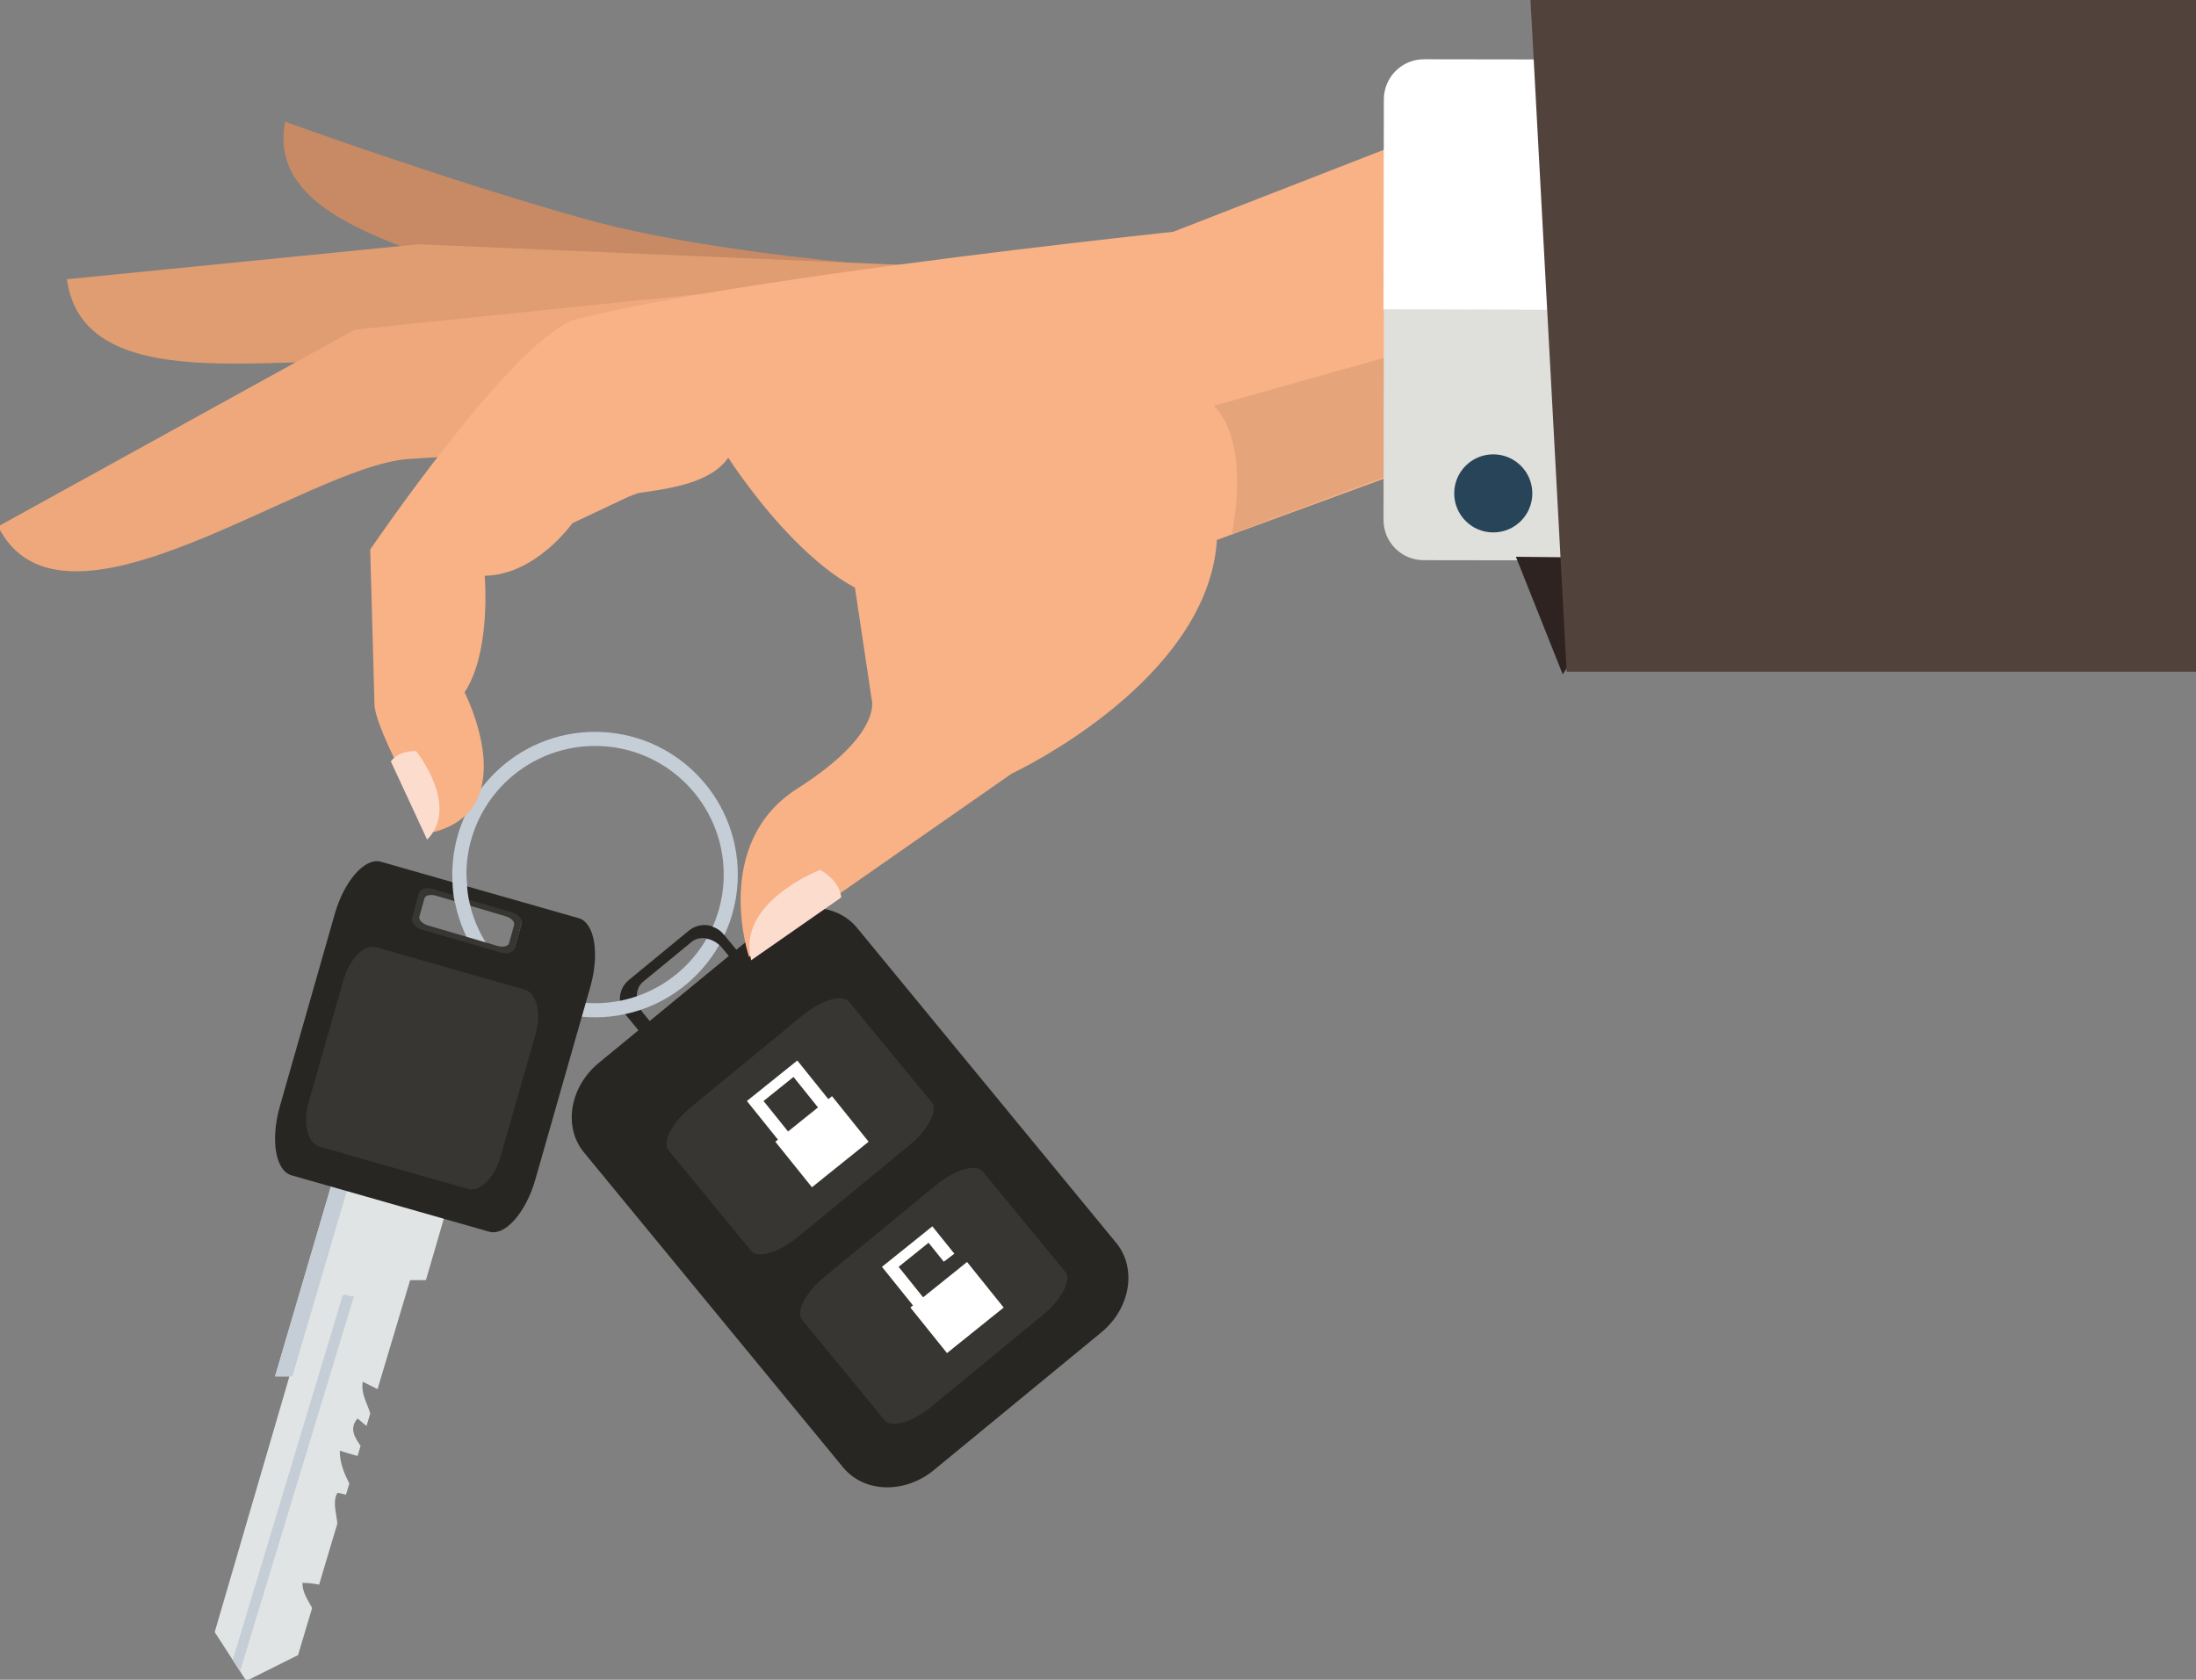 <?xml version="1.0" encoding="UTF-8"?>
<!-- Created with Inkscape (http://www.inkscape.org/) -->
<svg width="330" height="252.48" version="1.1" viewBox="0 0 330 252.48" xml:space="preserve" xmlns="http://www.w3.org/2000/svg" xmlns:cc="http://creativecommons.org/ns#" xmlns:dc="http://purl.org/dc/elements/1.1/" xmlns:rdf="http://www.w3.org/1999/02/22-rdf-syntax-ns#"><rect x="0" y="0" width="330" height="252.48" fill="#808080" stroke="none"/><g transform="matrix(1.333 0 0 -1.333 -1742.6 1587.2)"><g transform="matrix(.106 0 0 .106 1279.6 980.01)"><g><path d="m1448.2 665.52c22.28-27.08 15.17-69.74-15.87-95.28l-178.02-146.41c-31.05-25.54-74.27-24.28-96.55 2.81l-275.63 335.11c-22.28 27.08-15.166 69.74 15.884 95.28l178.01 146.42c31.05 25.53 74.26 24.27 96.54-2.81l275.63-335.12" fill="#282622"/><path d="m1252 815.08c7.11-8.64-3.77-29.32-24.3-46.21l-117.73-96.83c-20.52-16.88-42.93-23.57-50.03-14.93l-87.907 106.88c-7.103 8.63 3.778 29.32 24.314 46.21l117.71 96.82c20.53 16.89 42.94 23.58 50.04 14.94l87.9-106.88" fill="#373632"/><path d="m1394.1 634.66c7.11-8.64-3.77-29.32-24.3-46.21l-117.72-96.83c-20.53-16.88-42.94-23.57-50.04-14.93l-87.91 106.88c-7.1 8.63 3.78 29.32 24.32 46.21l117.71 96.83c20.53 16.88 42.94 23.57 50.04 14.93l87.9-106.88" fill="#373632"/><path d="m1099.2 784-26.05 32.41 31.85 25.6 26.04-32.42zm46.75 37.56-3.91-3.14-33 41.07-53.6-43.08 32.99-41.06-2.77-2.23 38.94-48.46 60.29 48.44-38.94 48.46" fill="#fff"/><path d="m1289.6 645.16-46.75-37.56-26.05 32.41 31.85 25.6 16.2-20.16 11.22 8.55-23.38 29.09-53.6-43.08 32.99-41.06-2.77-2.23 38.94-48.47 60.29 48.44-38.94 48.47" fill="#fff"/><path d="m945.33 909.68c-9.157 11.13-9.292 26.16-0.295 33.56l51.568 42.41c8.988 7.4 23.708 4.37 32.868-6.77l17.81-21.66 8.21 6.45-25.01 30.4c-9.16 11.14-25.61 12.75-36.745 3.59l-63.853-52.53c-11.142-9.16-12.746-25.6-3.576-36.74l23.064-28.04 12.201 9.59-16.242 19.74" fill="#282622"/><path d="m893.95 1209.1c-83.852 0-151.83-67.98-151.83-151.84 0-83.85 67.976-151.82 151.83-151.82 11.012 0 21.745 1.2 32.092 3.42 5.686 1.23 11.248 2.78 16.686 4.62 35.475 12.04 65.051 36.81 83.281 68.9-4.09 3.57-8.82 5.77-13.5 6.58-16.34-28.29-42.491-50.17-73.82-61-5.816-2.02-11.799-3.67-17.943-4.88-8.664-1.73-17.621-2.65-26.796-2.65-75.571 0-136.83 61.26-136.83 136.83 0 75.58 61.259 136.84 136.83 136.84 75.576 0 136.84-61.26 136.84-136.84 0-19.76-4.22-38.52-11.76-55.48 4.44-1.52 8.54-4.16 11.73-8.05l0.7-0.85c9.17 19.55 14.32 41.36 14.32 64.38 0 83.86-67.971 151.84-151.83 151.84" fill="#c5cdd6"/><path d="m630.04 783.28-76.413-259.8h15.283l-79.467-272.03 33.621-51.96 55.016 27.51 14.98 50.12c-4.595 8.64-10.324 16.25-10.324 26.71 6.184 0 12.013-0.74 17.735-1.9l19.398 64.9c-0.947 11.45-5.088 22.48-0.456 31.75 0 1.8 4.266 0.41 9.639-1.03l3.611 12.08c-5.769 10.81-10.193 22.06-10.193 34.79 5.627-1.87 12.397-3.75 18.908-5.62l3.204 10.73c-6.403 9.36-11.982 18.25-3.772 28.51 0 2.27 5.045-3.86 10.146-7.19l3.926 13.15c-3.24 11.06-10.1 20.92-7.961 33.78 5.237-2.62 10.473-5.24 15.708-7.86l4.111 13.75c-1.362 7.2-4.536 14.41-4.536 21.62 0-7.21 3.174-14.42 4.536-21.62l30.541 102.2h16.811l35.15 120.73-119.2 36.68" fill="#e0e4e4"/><path d="m625.53 609.47-116.89-387.68 7.783-12.04 121.33 399.72c-6.111-3.06-6.111 3.06-12.224 0" fill="#c5cdd6"/><path d="m571.97 523.48 74.89 254.63-16.817 5.17-76.413-259.8h15.283" fill="#c5cdd6"/><path d="m815.7 1004.7-7.156-25.09c-1.249-4.37-7.734-6.36-14.488-4.43l-83.514 23.83c-6.746 1.93-11.207 7.03-9.956 11.41l7.156 25.09c1.25 4.37 7.73 6.35 14.482 4.43l83.513-23.83c6.746-1.93 11.206-7.03 9.963-11.41zm60.81 6.22-210.26 60c-16.994 4.85-39.01-20.12-49.187-55.77l-58.329-204.42c-10.168-35.65-4.648-68.49 12.347-73.33l210.25-60c16.995-4.85 39.024 20.12 49.199 55.77l58.326 204.42c10.172 35.65 4.645 68.48-12.348 73.33" fill="#282622"/><path d="m819.19 934.9c12.759-3.65 17.859-24.97 11.397-47.63l-37.081-129.95c-6.473-22.67-22.057-38.09-34.816-34.44l-157.85 45.04c-12.759 3.63-17.853 24.96-11.39 47.62l37.079 129.95c6.47 22.67 22.055 38.08 34.807 34.44l157.85-45.03" fill="#373632"/><path d="m807.88 1003.7-5.337-19.35c-0.936-3.38-6.521-4.69-12.492-2.93l-73.824 21.78c-5.971 1.77-10.052 5.92-9.122 9.3l5.343 19.36c0.925 3.36 6.522 4.68 12.488 2.92l73.827-21.79c5.965-1.76 10.052-5.92 9.117-9.29zm-2.258 13.34-84.449 24.91c-6.828 2.02-13.381-0.06-14.648-4.64l-7.233-26.22c-1.26-4.58 3.246-9.92 10.069-11.93l84.45-24.92c6.824-2.01 13.388 0.07 14.65 4.64l7.237 26.22c1.256 4.58-3.252 9.92-10.076 11.94" fill="#373632"/><path d="m744.91 1027.4c5.349-0.47 11.101-2.36 16.64-4.15-3.525 11.65-4.111 24.26-4.39 37-5.141 1.66-9.555 2.26-15.034 2.37 0.066-11.97 0.102-24.06 2.784-35.22" fill="#c5cdd6"/></g><g transform="scale(.114)"><path d="m4950.2 16300s1516.6-551.7 2810.5-911.7c1293.8-359.8 3363.8-479.1 3363.8-479.1l-2109.4-1068s-1037.6 284.6-1668.7 753.7c-631.02 469.2-2606.1 621.6-2396.2 1705.1" fill="#c78a64"/></g><g transform="scale(.106)"><path d="m3134.8 15949 3527.1 350.8 5330.3-227.8-3261-1149s-1296.6-125.1-2198.9 132.8c-902.53 257.9-3221.3-419.3-3397.5 893.2" fill="#e09d71"/></g><g transform="scale(.106)"><path d="m2443.8 13468 3580.2 1975.7 8304 856.3-5771.6-2099.7s-963.66 15.9-1994-55.4c-1030.6-71.3-3471-1971.2-4118.6-676.9" fill="#eea87c"/></g><g transform="scale(.114)"><path d="m15874 16300-2639.4-1027.9s-1.5-0.1-3.8-0.4c-1.3-0.1-3-0.3-5-0.5-1.5-0.2-3.4-0.4-5.4-0.6-6.8-0.7-15.9-1.7-27.3-2.9-2.2-0.2-4.5-0.5-6.9-0.7-0.9-0.1-1.7-0.2-2.7-0.3-2.1-0.2-4.3-0.5-6.6-0.7-2-0.2-4-0.4-6-0.7-2.9-0.3-5.9-0.6-9.1-0.9-10.1-1.1-21.6-2.4-33.7-3.6-71-7.7-175.6-19.1-307.4-33.8-41.2-4.6-85-9.5-131.4-14.8-2.3-0.2-4.6-0.5-7-0.8-968.3-109.3-2996.3-351.9-4333.8-607l-1.07-0.3c-15.57-2.9-31.04-5.9-46.4-8.8l-1.5-0.3c-14.97-2.9-29.82-5.8-44.6-8.7-1.06-0.2-2.11-0.4-3.17-0.7-14.84-2.9-29.59-5.8-44.23-8.7l-1.44-0.3c-15.09-3-30.07-6-44.96-9l-0.56-0.1c-32.05-6.5-63.68-13-94.74-19.4v-0.1c-130.51-27.2-251.77-54.5-361.63-81.7-6.38-1.4-12.77-2.8-19.42-4.3-9.65-2.1-19.59-4.9-29.71-8.1-10.98-2.8-21.88-5.6-32.62-8.4l-2.73-4.8c-595.09-247.8-1875.7-2133.5-1875.7-2133.5l39.59-1432.6c-8.44-242.4 551.85-1203.8 551.85-1203.8 844.44 220 289.07 1304.3 289.07 1304.3 58.49 88.6 99.72 194.9 128.84 305.7 96.04 365.8 58.35 782 58.35 782 477.34 6 818.07 490 818.07 490l421.12 198.7 98.53 46.4c26.78 11 58.52 23.3 94.56 36 142.36 22 340.6 45.2 516.26 107.7 131.77 46.8 250.9 115.7 324.25 222.8 0 0 72.11-113.7 193.71-275 215.55-286 586.69-721.5 987.97-938l155.4-1037.5s5.6-15.4 6-44.8c0-3.5-0.1-7.2-0.2-11.1-3.7-109.3-80.9-373.6-639.35-742.5-18.67-12.4-37.87-24.8-57.59-37.4-808.4-514.3-452.76-1571-452.76-1571l2452.6 1710.3s4 1.8 11.7 5.5c5.1 2.5 11.8 5.8 20.1 9.9 4.1 2 8.6 4.3 13.4 6.7 282.4 141.5 1791.6 953 1867.6 2157.3l2559.1 938.3-328.2 2964.9" fill="#f9b186"/></g><path d="m1155.7 1032.9s0.1 16.61-22.33 29.37c0 0-89.46-34.12-73.39-96.12l95.72 66.75" fill="#fcdccd"/><path d="m676.8 1177.6s6.501 11.3 26.765 11.09c0 0 47.194-58.52 11.78-94.22l-38.545 83.13" fill="#fcdccd"/><g transform="scale(.113)"><path d="m16291 13761-77.6 701.5 37.5 10.6c45.7-277.4 49-527.3 40.1-712.1" fill="#99c7e5"/></g><g transform="scale(.113)"><path d="m13906 12565c173.6 937.4-172.2 1204.2-172.2 1204.2l2488.6 700.9 77.7-701.9c-9.6-199.3-33.4-322.6-33.4-322.6l-2360.7-880.6" fill="#e5a47a"/></g><g transform="scale(.122)"><path d="m14201 13591 2.8 1835c0.3 193.2 157.1 349.5 350.3 349.2l1396.1-2c193.2-0.4 349.6-157.1 349.3-350.4l-2.8-1834.9-476.5 0.6-1619.2 2.5" fill="#fff"/></g><g transform="scale(.122)"><path d="m14201 11758 2.7 1835.3 1619.6-2.5 476.5-0.6-2.7-1835.4c-0.3-193.3-157.2-349.6-350.5-349.3l-1396.2 2c-193.4 0.3-349.8 157.1-349.4 350.5" fill="#dfdfdc"/></g><g transform="scale(.116)"><path d="m15941 12252c197.8-0.2 358.4 159.8 358.6 357.7 0.3 197.6-159.8 358.2-357.5 358.5-197.8 0.3-358.5-159.8-358.5-357.4-0.5-197.8 159.7-358.6 357.4-358.8" fill="#284458"/></g><g transform="scale(.123)"><path d="m15230 11344 404.6-1016.2 665.7 1005.2-1070.3 11" fill="#2f2321"/></g><g transform="scale(.16)"><path d="m11802 12478h4498.5v-4521.2h-4255l-243.5 4521.2" fill="#52423c"/></g></g></g></svg>
